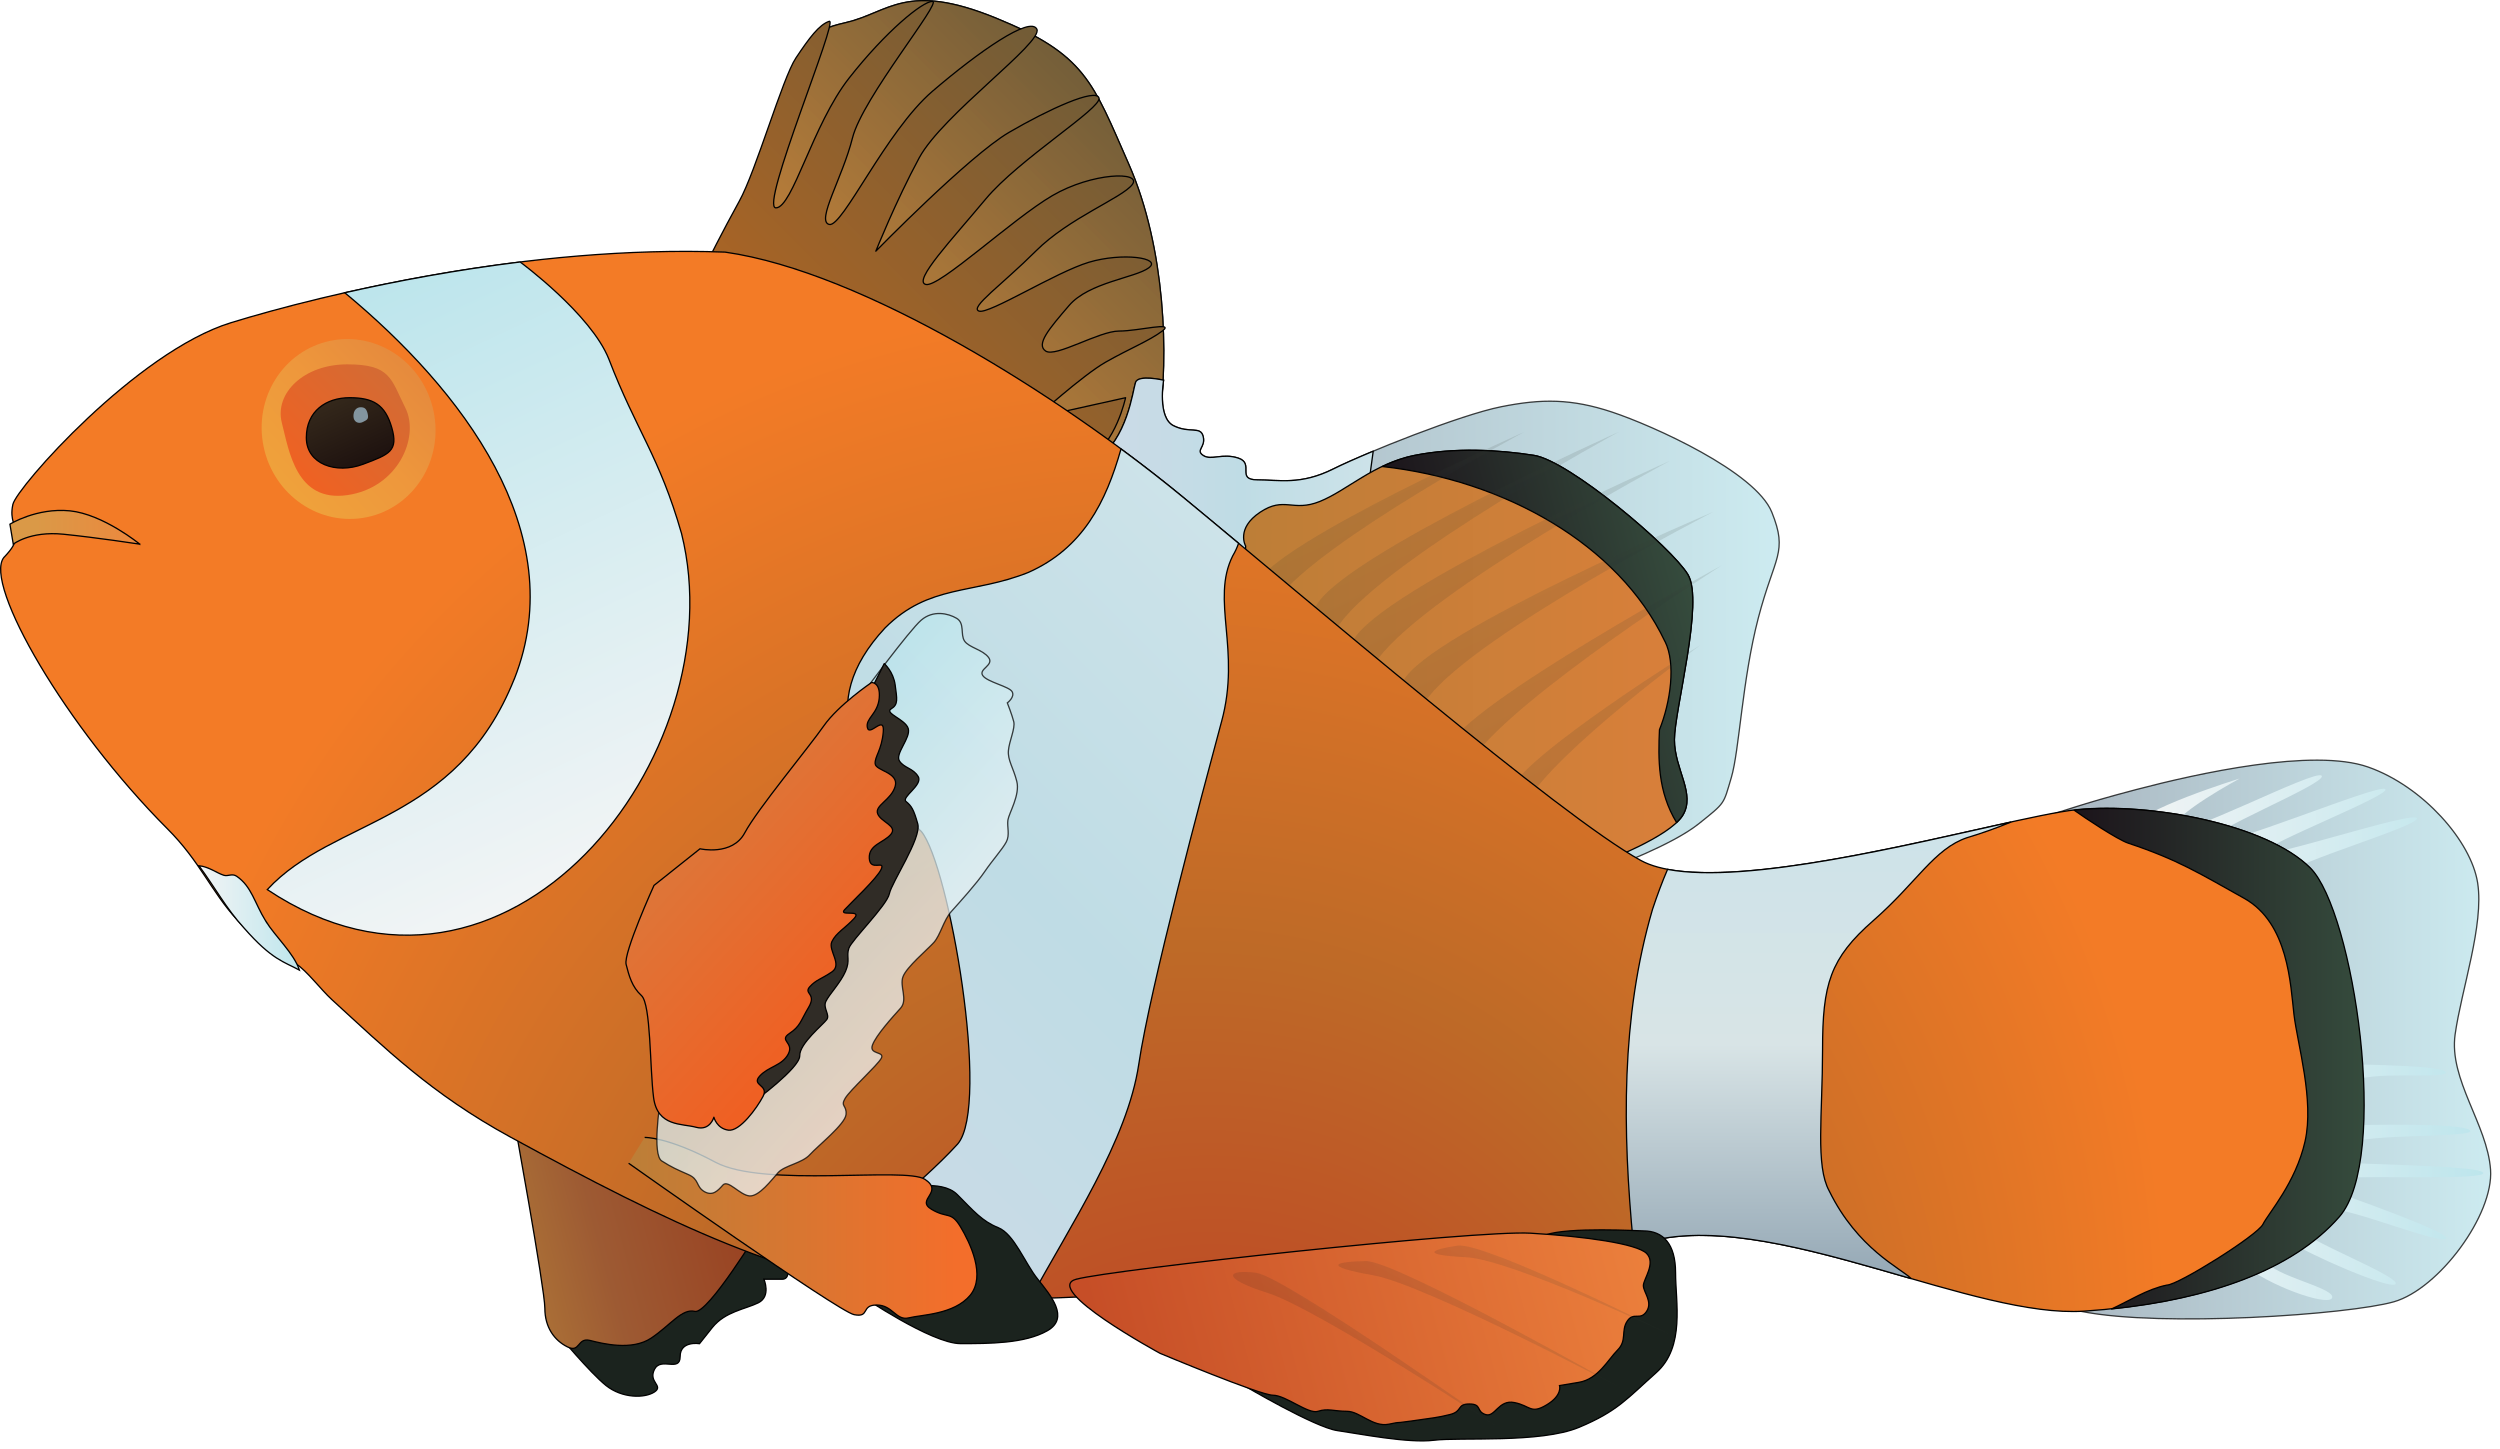 
        <svg xmlns:rdf="http://www.w3.org/1999/02/22-rdf-syntax-ns#" xmlns="http://www.w3.org/2000/svg" xmlns:cc="http://creativecommons.org/ns#" xmlns:xlink="http://www.w3.org/1999/xlink" xmlns:dc="http://purl.org/dc/elements/1.1/" x="0px" y="0px" width="502" height="291" viewBox="0 0 502 291" xml:space="preserve">
            <title>Amphiprion spp. (Clownfish)</title>
            <desc xmlns:ian_image_library="https://ian.umces.edu/media-library/">
                <ian_image_library:title>Amphiprion spp. (Clownfish)</ian_image_library:title>
                <ian_image_library:descr>Illustration of Amphiprion spp. (Clownfish)</ian_image_library:descr>
                <ian_image_library:scene>
                    <ian_image_library:contains>fish, clownfish, anemone, Chordata, Actinopterygii, Perciformes, Pomacentridae, Amphiprion, sp. Indo-Pacific, marine</ian_image_library:contains>
                    <ian_image_library:when>2003-01-01</ian_image_library:when>
                </ian_image_library:scene>
            </desc>
            
<linearGradient id="ian_symbols_85b6a71980072ac4753e951da531b070" gradientUnits="userSpaceOnUse" x1="1902.146" y1="-1019.788" x2="2197.916" y2="-1315.559" gradientTransform="matrix(0.2 0 0 0.2 -213.046 285.537)">
	<stop  offset="0.163" style="stop-color:#BD7E37"/>
	<stop  offset="1" style="stop-color:#715C37"/>
</linearGradient>
<path opacity="0.9" fill="url(#ian_symbols_85b6a71980072ac4753e951da531b070)" stroke="#000000" stroke-width="0.263" stroke-linejoin="round" enable-background="new    " d="
	M169.847,4.539c8.69-2.017,12.027-8.276,30.095-0.925c18.044,7.362,19.389,12.709,26.748,29.432
	c7.347,16.721,8.04,38.786,6.031,51.486c-2.009,12.711-9.382,17.387-9.382,17.387l-77.576-40.791c0,0,11.354-46.589,17.38-50.595
	c6.008-4.025-1.981-3.996,6.707-5.996h-0.003V4.539z"/>
<linearGradient id="ian_symbols_e49d79c48e3cc614a5ba8b0e222312c2" gradientUnits="userSpaceOnUse" x1="1902.146" y1="-1019.788" x2="2197.916" y2="-1315.559" gradientTransform="matrix(0.2 0 0 0.2 -213.046 285.537)">
	<stop  offset="0.163" style="stop-color:#BD7E37"/>
	<stop  offset="1" style="stop-color:#715C37"/>
</linearGradient>
<path opacity="0.9" fill="url(#ian_symbols_e49d79c48e3cc614a5ba8b0e222312c2)" stroke="#000000" stroke-width="0.263" stroke-linejoin="round" enable-background="new    " d="
	M169.847,4.539c8.69-2.017,12.027-8.276,30.095-0.925c18.044,7.362,19.389,12.709,26.748,29.432
	c7.347,16.721,8.04,38.786,6.031,51.486c-2.009,12.711-9.382,17.387-9.382,17.387l-77.576-40.791c0,0,11.354-46.589,17.38-50.595
	c6.008-4.025-1.981-3.996,6.707-5.996h-0.003V4.539z"/>
<linearGradient id="ian_symbols_c8fb4507aebb9684fd2bff021da5668e" gradientUnits="userSpaceOnUse" x1="2168.566" y1="-804.221" x2="2857.283" y2="-804.221" gradientTransform="matrix(0.2 0 0 0.2 -213.046 285.537)">
	<stop  offset="0.01" style="stop-color:#8695A3"/>
	<stop  offset="1" style="stop-color:#BCE5EC"/>
</linearGradient>
<path opacity="0.75" fill="url(#ian_symbols_c8fb4507aebb9684fd2bff021da5668e)" stroke="#000000" stroke-width="0.263" enable-background="new    " d="M233.654,76.343
	c0,0-1.289,7.495,1.98,9.13c3.263,1.631,5.44,0,5.965,2.181c0.553,2.169-1.618,2.714,0,3.795c1.64,1.098,3.822-0.534,7.083,0.549
	c3.259,1.092-0.553,4.359,3.804,4.359c4.349,0,8.684,1.082,15.222-2.187c6.528-3.256,25.551-10.867,33.71-12.494
	c8.159-1.635,14.146-1.635,22.31,1.077c8.154,2.719,28.806,11.966,32.064,20.126c3.27,8.14,0.544,8.713-2.726,21.218
	c-3.251,12.508-3.8,26.625-5.425,32.063c-1.63,5.431-1.092,4.892-6.528,9.25c-5.442,4.342-17.387,8.693-17.387,8.693
	S213.733,96.641,220.063,92.418c6.322-4.212,7.406-14.002,7.957-15.629C228.561,75.153,233.654,76.343,233.654,76.343z"/>
<linearGradient id="ian_symbols_b45c556bd187c794f9c0797fbba7f39a" gradientUnits="userSpaceOnUse" x1="2168.56" y1="-897.23" x2="2448.838" y2="-897.23" gradientTransform="matrix(0.2 0 0 0.2 -213.046 285.537)">
	<stop  offset="0.01" style="stop-color:#CCDBE7"/>
	<stop  offset="0.511" style="stop-color:#BFDCE5"/>
	<stop  offset="1" style="stop-color:#CDE3E9"/>
</linearGradient>
<path fill="url(#ian_symbols_b45c556bd187c794f9c0797fbba7f39a)" stroke="#000000" stroke-width="0.263" d="M275.729,90.601c-3.312,1.377-6.172,2.654-8.021,3.576
	c-6.541,3.262-10.875,2.18-15.222,2.18c-4.359,0-0.547-3.264-3.812-4.359c-3.253-1.083-5.441,0.549-7.076-0.543
	c-1.62-1.083,0.553-1.631,0-3.801c-0.529-2.175-2.705-0.543-5.967-2.175c-3.271-1.637-1.979-9.136-1.979-9.136
	s-5.099-1.189-5.633,0.442c-0.553,1.631-1.637,11.421-7.959,15.63c-3.271,2.192,24.63,24.009,52.316,44.56
	c-0.268-15.703,1.173-31.097,3.365-46.374H275.729L275.729,90.601z"/>
<linearGradient id="ian_symbols_25409fb42effb8145580e399895887f1" gradientUnits="userSpaceOnUse" x1="3072.021" y1="-384.752" x2="3573.03" y2="-384.752" gradientTransform="matrix(0.2 0 0 0.2 -213.046 285.537)">
	<stop  offset="0.01" style="stop-color:#8695A3"/>
	<stop  offset="1" style="stop-color:#BCE5EC"/>
</linearGradient>
<path opacity="0.75" fill="url(#ian_symbols_25409fb42effb8145580e399895887f1)" stroke="#000000" stroke-width="0.263" enable-background="new    " d="
	M405.233,165.583c10.785-3.155,11.438-3.801,23.716-7.039c12.291-3.228,35.582-8.407,46.587-4.519
	c10.99,3.871,20.688,14.875,21.979,23.285c1.302,8.409-3.246,21.344-4.526,30.399c-1.287,9.058,6.48,18.108,7.114,27.165
	c0.648,9.051-10.352,23.926-19.401,26.523c-9.061,2.586-46.572,5.166-62.743,1.938c-16.181-3.239-23.529-94.599-12.734-97.759
	L405.233,165.583z"/>
<linearGradient id="ian_symbols_1ec8ee8db576f1449d51f98d16d14084" gradientUnits="userSpaceOnUse" x1="3211.128" y1="-386.665" x2="3565.551" y2="-386.665" gradientTransform="matrix(0.2 0 0 0.2 -213.046 285.537)">
	<stop  offset="0.01" style="stop-color:#F1F4F5"/>
	<stop  offset="1" style="stop-color:#BCE5EC"/>
</linearGradient>
<path fill="url(#ian_symbols_1ec8ee8db576f1449d51f98d16d14084)" d="M427.948,166.413c1.066-3.718,21.795-10.09,21.795-10.09s-13.821,7.428-13.288,10.09
	c0.52,2.649,28.687-12.215,29.749-10.628c1.059,1.596-24.444,11.689-22.318,13.277c2.13,1.602,33.472-11.682,35.059-10.619
	c1.592,1.067-24.439,11.156-24.439,12.744c0,1.602,30.287-8.492,30.816-6.887c0.515,1.578-25.445,9.064-25.988,11.19
	c-0.524,2.125,7.931,38.194,7.931,38.194s23.329,0,23.854,1.602c0.538,1.587-15.885-0.539-19.064,2.128
	c-3.191,2.647-3.202,8.528-0.548,8.528c2.669,0,22.854-0.564,24.439,1.029c1.587,1.596-21.771,0.578-23.893,2.701
	c-2.125,2.123,2.121,3.137,0,3.66c-2.125,0.539,25.479,0.539,26.553,2.137c1.062,1.596-24.432,0.533-26.553,1.066
	c-2.125,0.529-2.125,3.186-2.125,3.186s22.838,7.967,21.236,9.029c-1.592,1.062-19.659-6.326-22.838-5.803
	c-3.185,0.535-5.854,2.619-5.854,4.201c0,1.602,19.136,9.035,18.606,10.631c-0.544,1.584-18.606-6.379-21.252-8.51
	c-2.664-2.121-3.679,0-4.742,3.188c-1.058,3.188,13.24,5.851,13.24,7.976c0,2.121-11.157-1.586-17-5.851
	c-5.849-4.246-24.436-84.458-23.388-88.166L427.948,166.413z"/>
<path fill="#1B231E" stroke="#000000" stroke-width="0.263" d="M157.273,250.398c0,0,2.407,6.467-0.184,6.467h-3.692
	c0,0,1.488,3.42-1.108,4.729c-2.588,1.289-6.646,1.736-9.25,4.967c-2.578,3.248-2.578,3.248-2.578,3.248s-3.887-0.647-3.887,2.58
	c0,3.236-3.874,0-5.161,2.586c-1.297,2.598,1.933,3.242,0,4.535c-1.97,1.289-6.479,1.289-9.716-1.293
	c-3.233-2.592-9.703-10.361-9.703-10.361l34.289-21.336l10.993,3.871L157.273,250.398z"/>
<linearGradient id="ian_symbols_04a5007c53b80744b5ac326483b73942" gradientUnits="userSpaceOnUse" x1="1595.585" y1="-181.859" x2="1820.107" y2="-242.002" gradientTransform="matrix(0.2 0 0 0.2 -213.046 285.537)">
	<stop  offset="0" style="stop-color:#A96D36"/>
	<stop  offset="0.297" style="stop-color:#9D5A33"/>
	<stop  offset="0.994" style="stop-color:#994020"/>
</linearGradient>
<path fill="url(#ian_symbols_04a5007c53b80744b5ac326483b73942)" stroke="#000000" stroke-width="0.263" d="M102.932,223.238c0,0,6.474,35.562,6.474,39.451
	c0,3.871,1.94,6.471,4.526,7.76c2.59,1.299,1.952-1.93,4.529-1.289c2.572,0.648,8.413,2.123,12.293-0.465
	c3.873-2.588,6.173-6.006,8.771-5.365c2.59,0.646,13.21-16.811,13.21-16.811l-49.795-23.272L102.932,223.238z"/>
<linearGradient id="ian_symbols_6872cfc59c4f327425b2e74c4c6e0a6a" gradientUnits="userSpaceOnUse" x1="2318.443" y1="-770.693" x2="2770.352" y2="-770.693" gradientTransform="matrix(0.2 0 0 0.2 -213.046 285.537)">
	<stop  offset="0" style="stop-color:#BD7E37"/>
	<stop  offset="1" style="stop-color:#DA7F3A"/>
</linearGradient>
<path fill="url(#ian_symbols_6872cfc59c4f327425b2e74c4c6e0a6a)" stroke="#000000" stroke-width="0.263" stroke-linejoin="round" d="M250.112,109.621
	c0,0-1.983-3.503,2.919-6.764c4.883-3.261,6.527,0.019,11.97-2.157c5.438-2.178,10.871-7.625,19.021-9.251
	c8.154-1.636,16.934-1.112,23.986-0.015c7.078,1.083,27.666,18.499,30.932,23.942c3.27,5.441-2.717,27.184-2.717,33.165
	c0,5.984,4.352,10.881,1.636,15.232c-2.723,4.336-15.763,9.231-15.763,9.231l-72.327-54.366l0.362-9.017L250.112,109.621
	L250.112,109.621z"/>
<linearGradient id="ian_symbols_4677548a1c632f740da7b9430cf01ebf" gradientUnits="userSpaceOnUse" x1="2512.255" y1="-758.384" x2="2772.866" y2="-828.188" gradientTransform="matrix(0.2 0 0 0.2 -213.046 285.537)">
	<stop  offset="0" style="stop-color:#1C151B"/>
	<stop  offset="1" style="stop-color:#364D3E"/>
</linearGradient>
<path fill="url(#ian_symbols_4677548a1c632f740da7b9430cf01ebf)" stroke="#000000" stroke-width="0.263" stroke-linejoin="round" d="M334.326,128.781
	c2.226,4.432,1.125,12.201-1.105,17.75c-0.262,5.822-0.361,12.425,3.441,18.637c0.484-0.467,0.905-0.943,1.196-1.396
	c2.711-4.344-1.641-9.23-1.641-15.229c0-5.98,5.985-27.721,2.712-33.162c-3.26-5.437-23.854-22.859-30.927-23.94
	c-7.058-1.099-15.832-1.617-23.991,0.014c-2.359,0.479-4.479,1.277-6.457,2.218c24.4,2.689,47.448,15.55,56.757,35.113
	L334.326,128.781z"/>
<linearGradient id="ian_symbols_1cf1622bf68332748df6df62eb1062a3" gradientUnits="userSpaceOnUse" x1="1892.123" y1="-1049.942" x2="2177.119" y2="-1334.913" gradientTransform="matrix(0.2 0 0 0.2 -213.046 285.537)">
	<stop  offset="0" style="stop-color:#A96425"/>
	<stop  offset="1" style="stop-color:#715C37"/>
</linearGradient>
<path fill="url(#ian_symbols_1cf1622bf68332748df6df62eb1062a3)" stroke="#000000" stroke-width="0.263" stroke-linejoin="round" d="M141.767,53.104
	c0,0,3.339-6.682,6.675-12.7c3.352-6.025,8.687-24.746,11.375-28.762c2.675-4.011,4.668-6.695,6.691-7.361
	c2.002-0.666-14.05,37.459-10.708,37.459c3.353,0,7.355-16.716,14.715-26.082c7.357-9.36,14.715-15.378,16.717-15.378
	c2.01,0-14.048,19.386-16.05,27.409c-2.015,8.032-7.354,16.721-4.674,17.381c2.659,0.681,11.364-18.713,20.724-26.742
	c9.364-8.018,19.621-15.148,20.966-12.479c1.341,2.683-18.956,17.167-23.63,25.861c-4.692,8.694-8.703,18.724-8.703,18.724
	s18.723-19.16,26.748-23.852c8.025-4.684,17.388-8.919,18.058-6.917c0.666,2.007-16.051,12.274-22.735,20.295
	c-6.686,8.025-14.712,16.493-12.035,17.159c2.671,0.666,17.38-13.146,25.411-17.838c8.026-4.673,18.05-4.903,16.054-2.229
	c-2.009,2.686-12.715,6.691-19.391,13.381c-6.691,6.686-13.387,11.363-11.378,12.039c2.003,0.667,15.389-7.808,22.055-9.811
	c6.705-2.003,14.729-0.897,12.04,1.107c-2.664,2.014-12.04,2.91-16.027,7.586c-4.025,4.688-6.689,7.793-4.688,9.141
	c2.009,1.337,10.698-4.016,14.712-4.016c4.006,0,11.364-2.003,8.691,0c-2.688,2.007-6.683,3.569-11.377,6.249
	c-4.673,2.674-14.028,11.138-14.028,11.138l18.044-4.006c0,0-2.004,9.358-7.367,12.028c-5.338,2.669-19.367-4.001-19.367-4.001
	L141.76,53.104H141.767z"/>
<linearGradient id="ian_symbols_f71e970a414e4ba4253df9374bed7138" gradientUnits="userSpaceOnUse" x1="2473.09" y1="-866.315" x2="2446.042" y2="-924.325" gradientTransform="matrix(0.2 0 0 0.2 -213.046 285.537)">
	<stop  offset="0" style="stop-color:#1C151B"/>
	<stop  offset="1" style="stop-color:#2F3832"/>
</linearGradient>
<path opacity="0.12" fill="url(#ian_symbols_f71e970a414e4ba4253df9374bed7138)" enable-background="new    " d="M252.137,117.349
	c4.373-8.762,53.998-30.646,53.998-30.646s-40.857,21.884-49.625,33.562C247.762,131.935,247.762,126.096,252.137,117.349
	L252.137,117.349z"/>
<linearGradient id="ian_symbols_2c583fe43b2f0da4d10aaf02e3798d10" gradientUnits="userSpaceOnUse" x1="2552.402" y1="-846.538" x2="2520.669" y2="-914.567" gradientTransform="matrix(0.2 0 0 0.2 -213.046 285.537)">
	<stop  offset="0" style="stop-color:#1C151B"/>
	<stop  offset="1" style="stop-color:#2F3832"/>
</linearGradient>
<path opacity="0.12" fill="url(#ian_symbols_2c583fe43b2f0da4d10aaf02e3798d10)" enable-background="new    " d="M264.191,121.801
	c4.933-10.031,60.923-35.108,60.923-35.108s-46.103,25.077-55.99,38.448c-9.883,13.386-9.883,6.702-4.938-3.339L264.191,121.801
	L264.191,121.801z"/>
<linearGradient id="ian_symbols_36d8cd7442c830048d804b6bd89e66ca" gradientUnits="userSpaceOnUse" x1="2596.408" y1="-813.308" x2="2564.36" y2="-882.069" gradientTransform="matrix(0.2 0 0 0.2 -213.046 285.537)">
	<stop  offset="0" style="stop-color:#1C151B"/>
	<stop  offset="1" style="stop-color:#2F3832"/>
</linearGradient>
<path opacity="0.12" fill="url(#ian_symbols_36d8cd7442c830048d804b6bd89e66ca)" enable-background="new    " d="M271.63,128.751
	c5.161-10.351,63.688-36.214,63.688-36.214s-48.202,25.863-58.525,39.668c-10.332,13.792-10.332,6.896-5.166-3.454H271.63z"/>
<linearGradient id="ian_symbols_fbf61106f914cc94a59bcc6d436abf3d" gradientUnits="userSpaceOnUse" x1="2641.788" y1="-774.003" x2="2613.496" y2="-834.75" gradientTransform="matrix(0.2 0 0 0.2 -213.046 285.537)">
	<stop  offset="0" style="stop-color:#1C151B"/>
	<stop  offset="1" style="stop-color:#2F3832"/>
</linearGradient>
<path opacity="0.12" fill="url(#ian_symbols_fbf61106f914cc94a59bcc6d436abf3d)" enable-background="new    " d="M281.768,136.74
	c5.062-9.713,62.313-33.992,62.313-33.992s-47.149,24.279-57.253,37.229c-10.113,12.941-10.113,6.471-5.053-3.237H281.768z"/>
<linearGradient id="ian_symbols_24bcd0e614cb428429073b75ba219143" gradientUnits="userSpaceOnUse" x1="2675.912" y1="-704.488" x2="2637.74" y2="-786.4" gradientTransform="matrix(0.2 0 0 0.2 -213.046 285.537)">
	<stop  offset="0" style="stop-color:#1C151B"/>
	<stop  offset="1" style="stop-color:#2F3832"/>
</linearGradient>
<path opacity="0.12" fill="url(#ian_symbols_24bcd0e614cb428429073b75ba219143)" enable-background="new    " d="M290.445,150.375
	c3.714-8.987,55.291-36.851,55.291-36.851s-41.998,26.639-50.144,39.02c-8.153,12.384-8.874,6.796-5.147-2.173V150.375z"/>
<linearGradient id="ian_symbols_0071deff40d465f41963f67b221e80ed" gradientUnits="userSpaceOnUse" x1="2697.023" y1="-647.552" x2="2660.172" y2="-726.627" gradientTransform="matrix(0.2 0 0 0.2 -213.046 285.537)">
	<stop  offset="0" style="stop-color:#1C151B"/>
	<stop  offset="1" style="stop-color:#2F3832"/>
</linearGradient>
<path opacity="0.12" fill="url(#ian_symbols_0071deff40d465f41963f67b221e80ed)" enable-background="new    " d="M302.837,159.294
	c2.488-7.396,38.537-29.721,38.537-29.721s-29.296,21.459-34.862,31.62c-5.553,10.162-6.158,5.505-3.675-1.895V159.294z"/>
<radialGradient id="ian_symbols_3c757360cf953b142dec8d95afcbe832" cx="2221.279" cy="-107.978" r="1019.1" fx="2311.403" fy="245.466" gradientTransform="matrix(0.2 0 0 0.2 -213.046 285.537)" gradientUnits="userSpaceOnUse">
	<stop  offset="0.23" style="stop-color:#BE4A26"/>
	<stop  offset="0.527" style="stop-color:#BE6A27"/>
	<stop  offset="1" style="stop-color:#F37B26"/>
</radialGradient>
<path fill="url(#ian_symbols_3c757360cf953b142dec8d95afcbe832)" stroke="#000000" stroke-width="0.263" d="M0.772,111.957c1.895-2.024,2.222-2.787,2.368-4.089
	c0.251-2.44-1.283-3.204-0.553-6.584C3.323,97.905,27.405,70.633,46.376,64.8c18.972-5.832,59.838-15.644,99.235-14.175
	c27.721,3.958,67.133,28.771,91.938,49.195c24.805,20.429,75.883,64.215,91.94,72.965c16.047,8.76,72.966-8.75,87.563-10.209
	c14.588-1.458,37.928,2.919,46.688,11.667c8.765,8.758,16.037,58.374,5.839,70.056c-10.214,11.666-29.191,17.504-51.077,18.98
	c-21.89,1.451-59.826-18.98-84.628-14.602c-24.816,4.372-119.684,14.602-147.401,11.678c-27.742-2.931-51.913-14.537-84.007-32.047
	c-15.87-8.668-25.065-17.754-35.854-27.607c-2.053-1.871-5.133-5.907-7.112-7.111c-3.428-2.066-5.828-1.938-11.899-8.904
	c-5.187-5.658-7.424-11.705-13.985-18.269C13.26,146.061-3.362,117.29,0.765,111.951L0.772,111.957z"/>
<linearGradient id="ian_symbols_adf80c44ad1156244dfa0db7872e2e29" gradientUnits="userSpaceOnUse" x1="3153.975" y1="-365.486" x2="3445.71" y2="-365.486" gradientTransform="matrix(0.2 0 0 0.2 -213.046 285.537)">
	<stop  offset="0" style="stop-color:#1C151B"/>
	<stop  offset="1" style="stop-color:#364D3E"/>
</linearGradient>
<path fill="url(#ian_symbols_adf80c44ad1156244dfa0db7872e2e29)" stroke="#000000" stroke-width="0.263" stroke-linejoin="round" d="M463.903,174.275
	c-8.761-8.754-32.1-13.127-46.691-11.67c-0.225,0.019-0.48,0.052-0.725,0.08c2.05,1.474,8.674,5.889,10.871,6.623
	c9.988,3.328,14.417,6.133,23.301,11.09c8.864,4.973,9.265,17.289,9.97,23.299c0.706,6.01,4.099,17.219,2.222,25.506
	c-1.867,8.289-7.354,14.418-8.454,16.635c-1.11,2.221-17.049,12.205-19.273,12.205c-3.979,0.801-7.646,3.221-11.129,4.799
	c19.606-2.021,36.374-7.795,45.749-18.516c10.198-11.682,2.931-61.295-5.834-70.045L463.903,174.275z"/>
<linearGradient id="ian_symbols_16519f1201204c44d1f2d5569ddb65a0" gradientUnits="userSpaceOnUse" x1="1804.391" y1="-234.955" x2="2383.407" y2="-813.92" gradientTransform="matrix(0.2 0 0 0.2 -213.046 285.537)">
	<stop  offset="0.01" style="stop-color:#CCDBE7"/>
	<stop  offset="0.511" style="stop-color:#BFDCE5"/>
	<stop  offset="1" style="stop-color:#CDE3E9"/>
</linearGradient>
<path fill="url(#ian_symbols_16519f1201204c44d1f2d5569ddb65a0)" stroke="#000000" stroke-width="0.263" d="M245.288,144.904c3.938-14.424-2.196-24.41,2.24-33.285
	c0.515-0.863,0.887-1.694,1.178-2.518c-4.087-3.414-7.855-6.55-11.163-9.268c-3.837-3.158-8.009-6.412-12.445-9.683
	c-3.031,10.663-7.624,19.916-18.602,24.793c-11.093,4.448-19.919,2.283-28.789,11.157c-14.417,15.526-6.006,28.659,7.298,40.864
	c5.549,6.646,13.953,54.985,7.299,62.746c-7.948,8.733-20.473,17.636-27.696,26.429c7.172,1.992,14.383,3.426,21.864,4.219
	c4.933,0.523,12.032,0.621,20.46,0.41c7.983-14.713,19.464-31.75,21.742-47.115c2.282-15.338,12.725-54.318,16.608-68.735
	L245.288,144.904z"/>
<linearGradient id="ian_symbols_3ffed29e718a8b24e164f3b8238f75f4" gradientUnits="userSpaceOnUse" x1="2897.004" y1="-144.188" x2="2897.004" y2="-603.598" gradientTransform="matrix(0.2 0 0 0.2 -213.046 285.537)">
	<stop  offset="0.011" style="stop-color:#96A9B6"/>
	<stop  offset="0.511" style="stop-color:#D8E4E6"/>
	<stop  offset="1" style="stop-color:#CDE3E9"/>
</linearGradient>
<path fill="url(#ian_symbols_3ffed29e718a8b24e164f3b8238f75f4)" stroke="#000000" stroke-width="0.263" d="M367.321,239.166c-2.809-5.068-1.351-15.295-1.351-28.422
	c0-13.137,1.47-18.27,10.22-25.915c8.744-7.657,12.2-14.42,18.845-16.64c3.012-0.891,5.941-1.957,8.803-3.131
	c-19.984,4.39-52.835,12.563-68.992,9.514c-1.066,2.464-2.049,5.102-3.025,8.035c-6.354,21.797-6.023,44.353-3.86,67.035
	c2.255-0.343,4.251-0.666,5.92-0.955c14.164-2.502,32.612,3.084,49.908,8.069c-2.173-2.125-10.78-5.987-16.48-17.61L367.321,239.166
	z"/>
<linearGradient id="ian_symbols_0edb29d7011494740533d9a87ab25ad7" gradientUnits="userSpaceOnUse" x1="1631.134" y1="-538.699" x2="1363.596" y2="-1112.414" gradientTransform="matrix(0.2 0 0 0.2 -213.046 285.537)">
	<stop  offset="0.01" style="stop-color:#F1F4F5"/>
	<stop  offset="1" style="stop-color:#BCE5EC"/>
</linearGradient>
<path fill="url(#ian_symbols_0edb29d7011494740533d9a87ab25ad7)" stroke="#000000" stroke-width="0.263" d="M103.273,136.319
	c-11.661,29.188-36.303,27.891-49.602,42.313c48.166,32.111,94.274-27.135,83.181-71.501c-4.442-15.521-9.055-20.605-14.591-35.015
	c-3.567-9.022-17.816-19.508-17.816-19.508c-12.834,1.583-24.88,3.84-35.208,6.177c23.36,19.356,45.662,48.063,34.048,77.535
	L103.273,136.319L103.273,136.319z"/>
<linearGradient id="ian_symbols_28bab63a77c28a54852edaaac6804a0b" gradientUnits="userSpaceOnUse" x1="1077.346" y1="-900.078" x2="1207.994" y2="-900.078" gradientTransform="matrix(0.2 0 0 0.2 -213.046 285.537)">
	<stop  offset="0.185" style="stop-color:#DA9947"/>
	<stop  offset="1" style="stop-color:#ED873D"/>
</linearGradient>
<path fill="url(#ian_symbols_28bab63a77c28a54852edaaac6804a0b)" stroke="#000000" stroke-width="0.263" d="M28.07,109.272c0,0-7.346-6.019-14.043-6.696
	c-6.683-0.657-12.035,2.686-12.035,2.686l0.674,4.01c0,0,3.342-2.669,10.031-2.003c6.688,0.67,15.373,1.999,15.373,1.999V109.272z"
	/>
<linearGradient id="ian_symbols_e7830a5c43f836e46509ba5cda8ddd27" gradientUnits="userSpaceOnUse" x1="1463.791" y1="-955.333" x2="1595.09" y2="-1086.632" gradientTransform="matrix(0.186 0.003 0.003 0.199 -212.33 285.189)">
	<stop  offset="0.011" style="stop-color:#EFA23B"/>
	<stop  offset="0.562" style="stop-color:#EE973C"/>
	<stop  offset="1" style="stop-color:#E68B3D"/>
</linearGradient>
<path fill="url(#ian_symbols_e7830a5c43f836e46509ba5cda8ddd27)" d="M87.062,82.593c2.041,9.781-3.945,19.292-13.387,21.257c-9.427,1.955-18.708-4.388-20.74-14.16
	c-2.043-9.781,3.96-19.292,13.39-21.257C75.733,66.479,85.04,72.817,87.062,82.593z"/>
<linearGradient id="ian_symbols_690bdd860381b8c4adc0d1237b37e3d0" gradientUnits="userSpaceOnUse" x1="1366.16" y1="-953.795" x2="1461.161" y2="-1048.795" gradientTransform="matrix(0.2 0 0 0.2 -213.046 285.537)">
	<stop  offset="0.01" style="stop-color:#EE6223"/>
	<stop  offset="1" style="stop-color:#D36B34"/>
</linearGradient>
<path fill="url(#ian_symbols_690bdd860381b8c4adc0d1237b37e3d0)" d="M69.727,73.16c8.755,0,8.755,2.914,11.672,8.757c2.925,5.833-1.457,16.05-11.672,17.505
	c-10.219,1.455-11.666-8.751-13.15-14.591C55.13,78.987,60.966,73.16,69.727,73.16z"/>
<linearGradient id="ian_symbols_19f079b65fae63a441c68486556ea37a" gradientUnits="userSpaceOnUse" x1="1432.712" y1="-962.447" x2="1402.068" y2="-1028.173" gradientTransform="matrix(0.2 0 0 0.2 -213.046 285.537)">
	<stop  offset="0.01" style="stop-color:#1E120F"/>
	<stop  offset="1" style="stop-color:#34281B"/>
</linearGradient>
<path fill="url(#ian_symbols_19f079b65fae63a441c68486556ea37a)" stroke="#000000" stroke-width="0.263" stroke-linejoin="round" d="M61.515,87.883
	c0-5.359,4.011-8.022,8.688-8.022c4.676,0,7.125,1.331,8.466,6.015c1.339,4.683-0.438,5.347-5.785,7.347
	C67.526,95.239,61.515,93.222,61.515,87.883z"/>
<path fill="#83959F" d="M70.971,83.548c0-1.181,0.674-1.774,1.445-1.774c0.78,0,1.181,0.294,1.418,1.333
	c0.219,1.042-0.073,1.185-0.971,1.634C71.981,85.189,70.971,84.742,70.971,83.548z"/>
<linearGradient id="ian_symbols_0bf228074be799742d9a9854d434e939" gradientUnits="userSpaceOnUse" x1="1267.463" y1="-507.148" x2="1368.572" y2="-507.148" gradientTransform="matrix(0.2 0 0 0.2 -213.046 285.537)">
	<stop  offset="0.01" style="stop-color:#F1F4F5"/>
	<stop  offset="1" style="stop-color:#BCE5EC"/>
</linearGradient>
<path fill="url(#ian_symbols_0bf228074be799742d9a9854d434e939)" stroke="#000000" stroke-width="0.263" d="M53.368,184.977c-2.286-3.719-2.821-6.951-5.837-9.022
	c-0.928-0.638-1.749,0.077-2.601-0.202c-1.427-0.46-2.893-1.67-4.99-1.926c3.244,4.387,5.427,8.543,9.055,12.506
	c5.613,6.427,8.095,6.809,11.126,8.462c-1.095-3.36-4.869-6.763-6.753-9.828V184.977z"/>
<path fill="#1B231E" stroke="#000000" stroke-width="0.263" d="M181.209,238.759c0,0,7.753-2.139,10.995,1.097
	c3.238,3.244,4.989,5.367,8.231,6.653c3.222,1.298,5.345,7.121,7.944,10.347c2.584,3.242,6.458,7.764,1.933,10.354
	c-4.53,2.588-11.646,2.588-17.454,2.588c-5.829,0-20.058-9.699-20.058-9.699l8.404-21.338L181.209,238.759L181.209,238.759z"/>
<linearGradient id="ian_symbols_588af861b3b08ef41d304153c835bc26" gradientUnits="userSpaceOnUse" x1="1699.764" y1="-195.302" x2="2050.172" y2="-195.302" gradientTransform="matrix(0.2 0 0 0.2 -213.046 285.537)">
	<stop  offset="0.017" style="stop-color:#BD7E37"/>
	<stop  offset="0.927" style="stop-color:#F36E2B"/>
</linearGradient>
<path fill="url(#ian_symbols_588af861b3b08ef41d304153c835bc26)" stroke="#000000" stroke-width="0.263" d="M129.443,228.398c0,0,4.549-0.187,14.246,4.992
	c9.707,5.184,38.166,0.838,42.051,3.43c3.876,2.584-1.945,4.07,1.292,6c3.229,1.938,3.881,0.291,5.826,3.508
	c1.936,3.236,5.17,9.896,1.936,13.783c-3.242,3.865-9.701,3.865-12.291,4.514c-2.579,0.652-3.23-2.58-6.473-2.58
	c-3.224,0-1.288,2.58-4.525,1.939c-3.236-0.646-45.278-30.406-45.278-30.406"/>
<linearGradient id="ian_symbols_73a92e5b817c55e4890381a99ac0590d" gradientUnits="userSpaceOnUse" x1="-900.898" y1="-1533.502" x2="-620.945" y2="-1533.502" gradientTransform="matrix(-0.148 -0.134 -0.134 0.148 -149.12 309.733)">
	<stop  offset="0.01" style="stop-color:#F1F4F5"/>
	<stop  offset="1" style="stop-color:#BCE5EC"/>
</linearGradient>
<path opacity="0.75" fill="url(#ian_symbols_73a92e5b817c55e4890381a99ac0590d)" stroke="#000000" stroke-width="0.263" enable-background="new    " d="
	M184.992,124.519c2.357-2.037,5.396-1.375,7.097-0.362c1.69,1.003,0.705,3.238,1.593,4.569c0.897,1.317,3.65,1.72,4.829,3.298
	c1.169,1.576-2.067,2.301-1.179,3.619c0.884,1.322,5.307,2.184,5.903,3.248c0.607,1.077-0.964,2.248-0.964,2.248
	s0.944,2.403,1.289,3.765c0.333,1.344-0.897,3.875-1.071,5.8c-0.177,1.916,1.011,3.503,1.684,6.205
	c0.689,2.7-1.575,6.372-1.786,7.754c-0.194,1.377,0.426,2.987-0.319,4.389c-0.738,1.419-2.814,3.718-4.347,5.974
	c-1.519,2.267-5.144,6.289-6.694,8.002c-1.542,1.722-2.213,4.775-3.501,6.209c-1.293,1.438-5.503,4.947-6.21,6.892
	c-0.726,1.949,1.051,4.595-0.496,6.325c-1.552,1.711-4.933,5.438-5.636,7.404c-0.728,1.941,2.517,1.231,1.777,2.633
	c-0.752,1.416-6.241,6.341-7.252,8.05c-1.013,1.683,0.352,1.345,0.173,3.26c-0.173,1.931-5.69,6.319-7.251,8.038
	c-1.544,1.732-5.089,2.18-6.381,3.615c-1.291,1.441-3.847,4.861-5.768,4.684c-1.921-0.177-4.28-3.332-5.319-2.188
	c-1.024,1.149-2.066,2.303-3.773,1.299c-1.681-1.017-0.935-2.427-3.174-3.401c-2.237-0.982-3.355-1.464-5.337-2.73
	c-1.982-1.254-0.338-11.754-0.338-11.754l40.628-82c-0.021,0.01,9.439-12.804,11.803-14.836L184.992,124.519z"/>
<path fill="#302C26" stroke="#000000" stroke-width="0.263" stroke-linejoin="round" d="M177.555,133.247
	c0,0,1.844,1.598,2.199,4.331c0.351,2.757,0.668,3.869-0.8,4.755c-1.467,0.896,2.845,2.087,3.419,3.958
	c0.563,1.855-2.693,5.05-1.771,6.501c0.937,1.458,2.762,1.435,3.768,3.144c1.008,1.698-3.494,4.157-2.422,5.021
	c1.085,0.882,1.532,1.601,2.334,4.466c0.792,2.867-5.22,11.7-5.7,14.038c-0.467,2.322-7.575,9.301-8.132,10.946
	c-0.561,1.652,0.316,2.328-0.667,4.621c-0.985,2.287-3.305,4.682-3.941,6.029c-0.657,1.336,0.848,2.705,0.184,3.647
	c-0.666,0.968-5.519,4.856-5.444,7.29c0.069,2.433-9.149,9.177-9.149,9.177l-3.873-13.082l19.891-61.183l6.795-7.068l3.316-6.593
	L177.555,133.247z"/>
<linearGradient id="ian_symbols_bcaa0d3299b2c33471d139f9330733c8" gradientUnits="userSpaceOnUse" x1="-827.328" y1="-1498.324" x2="-600.43" y2="-1498.324" gradientTransform="matrix(-0.148 -0.134 -0.134 0.148 -149.12 309.733)">
	<stop  offset="0.01" style="stop-color:#F05F22"/>
	<stop  offset="1" style="stop-color:#DE7538"/>
</linearGradient>
<path fill="url(#ian_symbols_bcaa0d3299b2c33471d139f9330733c8)" stroke="#000000" stroke-width="0.263" stroke-linejoin="round" d="M140.554,170.438
	c0,0,6.492,1.5,8.996-3.209c2.516-4.713,12.862-17.16,15.838-21.434c2.987-4.275,9.621-8.745,9.621-8.745s1.827-0.1,1.541,3.133
	c-0.292,3.218-2.81,4.06-2.375,5.941c0.427,1.873,3.509-2.767,3.183,0.872c-0.313,3.648-1.756,4.966-1.622,6.377
	c0.116,1.4,4.788,1.711,4.022,4.501c-0.783,2.79-4.199,3.839-3.515,5.55c0.692,1.699,4.064,2.409,2.638,4.118
	c-1.432,1.692-4.47,2.054-4.328,4.79c0.133,2.752,3.216,0.296,2.41,2.173c-0.829,1.873-6.07,6.729-7.368,8.162
	c-1.31,1.451,3.65-0.183,1.927,1.745c-1.743,1.915-3.664,2.908-4.486,4.678c-0.805,1.764,2.207,4.594-0.014,6.083
	c-2.204,1.489-3.112,1.527-4.427,2.972c-1.288,1.444,1.457,1.309-0.229,4.135c-1.686,2.836-1.645,3.753-3.854,5.244
	c-2.209,1.482,1.01,1.769-0.239,4.143c-1.26,2.35-4.002,2.484-5.728,4.408c-1.741,1.928,1.915,1.726,0.668,4.089
	c-1.249,2.358-4.674,7.106-6.974,6.769c-2.328-0.334-2.892-2.592-2.892-2.592s-0.764,2.786-3.561,2.018
	c-2.784-0.782-7.781-0.064-8.549-5.971c-0.766-5.922-0.516-18.754-2.44-20.484c-1.913-1.744-2.497-3.996-3.073-6.254
	c-0.577-2.263,5.596-15.859,5.596-15.859l9.249-7.363L140.554,170.438z"/>
<path fill="#1B231E" stroke="#000000" stroke-width="0.263" d="M336.452,255.57c0,5.824,1.954,14.879-3.88,20.055
	c-5.814,5.17-7.765,7.758-15.522,10.992c-7.772,3.229-23.935,1.938-29.11,2.586c-5.176,0.643-14.879-1.289-19.396-1.939
	c-4.532-0.646-18.766-9.057-18.766-9.057s39.725-22.631,60.474-30.201c4.627-1.688,19.021-0.837,19.739-0.838
	C333.93,247.16,336.452,249.746,336.452,255.57z"/>
<linearGradient id="ian_symbols_df2dce09c67ef2541d38f7d1e0174e16" gradientUnits="userSpaceOnUse" x1="2174.091" y1="-22.665" x2="2725.328" y2="-170.381" gradientTransform="matrix(0.2 0 0 0.2 -213.046 285.537)">
	<stop  offset="0.017" style="stop-color:#C64E27"/>
	<stop  offset="1" style="stop-color:#EC803C"/>
</linearGradient>
<path fill="url(#ian_symbols_df2dce09c67ef2541d38f7d1e0174e16)" stroke="#000000" stroke-width="0.263" d="M216.137,256.865c7.116-1.939,80.205-9.893,91.205-9.24
	c10.995,0.641,21.342,2.121,23.291,4.061c1.936,1.949-0.644,5.181-0.644,6.467c0,1.298,1.931,3.246,0.644,5.179
	c-1.301,1.946-2.593,0-3.88,1.946c-1.296,1.937,0,3.884-1.949,5.82c-1.938,1.938-3.879,5.824-7.759,6.476
	c-3.889,0.645-3.889,0.645-3.889,0.645s0.647,1.937-2.578,3.873c-3.236,1.947-3.236,0.188-6.479-0.455
	c-3.229-0.655-3.879,3.054-5.822,2.402c-1.937-0.647-0.645-2.117-3.228-2.117c-2.598,0-1.286,1.47-3.89,2.117
	c-2.588,0.644-3.227,0.644-7.749,1.301c-4.537,0.64-1.302,0-4.537,0.64c-3.231,0.645-5.819-2.588-8.401-2.588
	c-2.584,0-3.881-0.658-5.82,0c-1.935,0.647-6.471-3.232-9.053-3.232c-2.591,0-22.653-8.408-22.653-8.408s-23.923-12.967-16.816-14.9
	L216.137,256.865z"/>
<linearGradient id="ian_symbols_9e84113699b21024b1e2fe7eaf74004f" gradientUnits="userSpaceOnUse" x1="1766.049" y1="-4803.84" x2="1737.718" y2="-4864.625" gradientTransform="matrix(0.129 0.129 -0.052 0.052 -200.822 296.103)">
	<stop  offset="0" style="stop-color:#1C151B"/>
	<stop  offset="1" style="stop-color:#2F3832"/>
</linearGradient>
<path opacity="0.12" fill="url(#ian_symbols_9e84113699b21024b1e2fe7eaf74004f)" enable-background="new    " d="M252.256,255.583
	c5.786,0.744,49.018,31.367,49.018,31.367s-36.717-24.109-46.586-27.273c-9.885-3.143-8.204-4.838-2.436-4.094H252.256
	L252.256,255.583z"/>
<linearGradient id="ian_symbols_4c64f3f3b8a60144c55699c9d582b788" gradientUnits="userSpaceOnUse" x1="2014.664" y1="-4177.815" x2="1987.649" y2="-4235.703" gradientTransform="matrix(0.136 0.117 -0.054 0.063 -201.147 296.745)">
	<stop  offset="0" style="stop-color:#1C151B"/>
	<stop  offset="1" style="stop-color:#2F3832"/>
</linearGradient>
<path opacity="0.12" fill="url(#ian_symbols_4c64f3f3b8a60144c55699c9d582b788)" enable-background="new    " d="M274.312,253.23c6.067-0.103,51.61,25.744,51.61,25.744
	s-39.767-21.052-50.146-22.886c-10.614-1.889-7.611-2.767-1.473-2.858H274.312z"/>
<linearGradient id="ian_symbols_234cc4967d479b54893d853ede665f56" gradientUnits="userSpaceOnUse" x1="2479.718" y1="-4157.736" x2="2454.604" y2="-4211.587" gradientTransform="matrix(0.106 0.094 -0.058 0.066 -193.577 304.365)">
	<stop  offset="0" style="stop-color:#1C151B"/>
	<stop  offset="1" style="stop-color:#2F3832"/>
</linearGradient>
<path opacity="0.12" fill="url(#ian_symbols_234cc4967d479b54893d853ede665f56)" enable-background="new    " d="M292.663,250.126
	c5.522-0.854,42.974,18.028,42.974,18.028s-32.099-15.235-41.244-15.702c-9.145-0.468-7.254-1.504-1.733-2.326H292.663
	L292.663,250.126z"/>
</svg>
